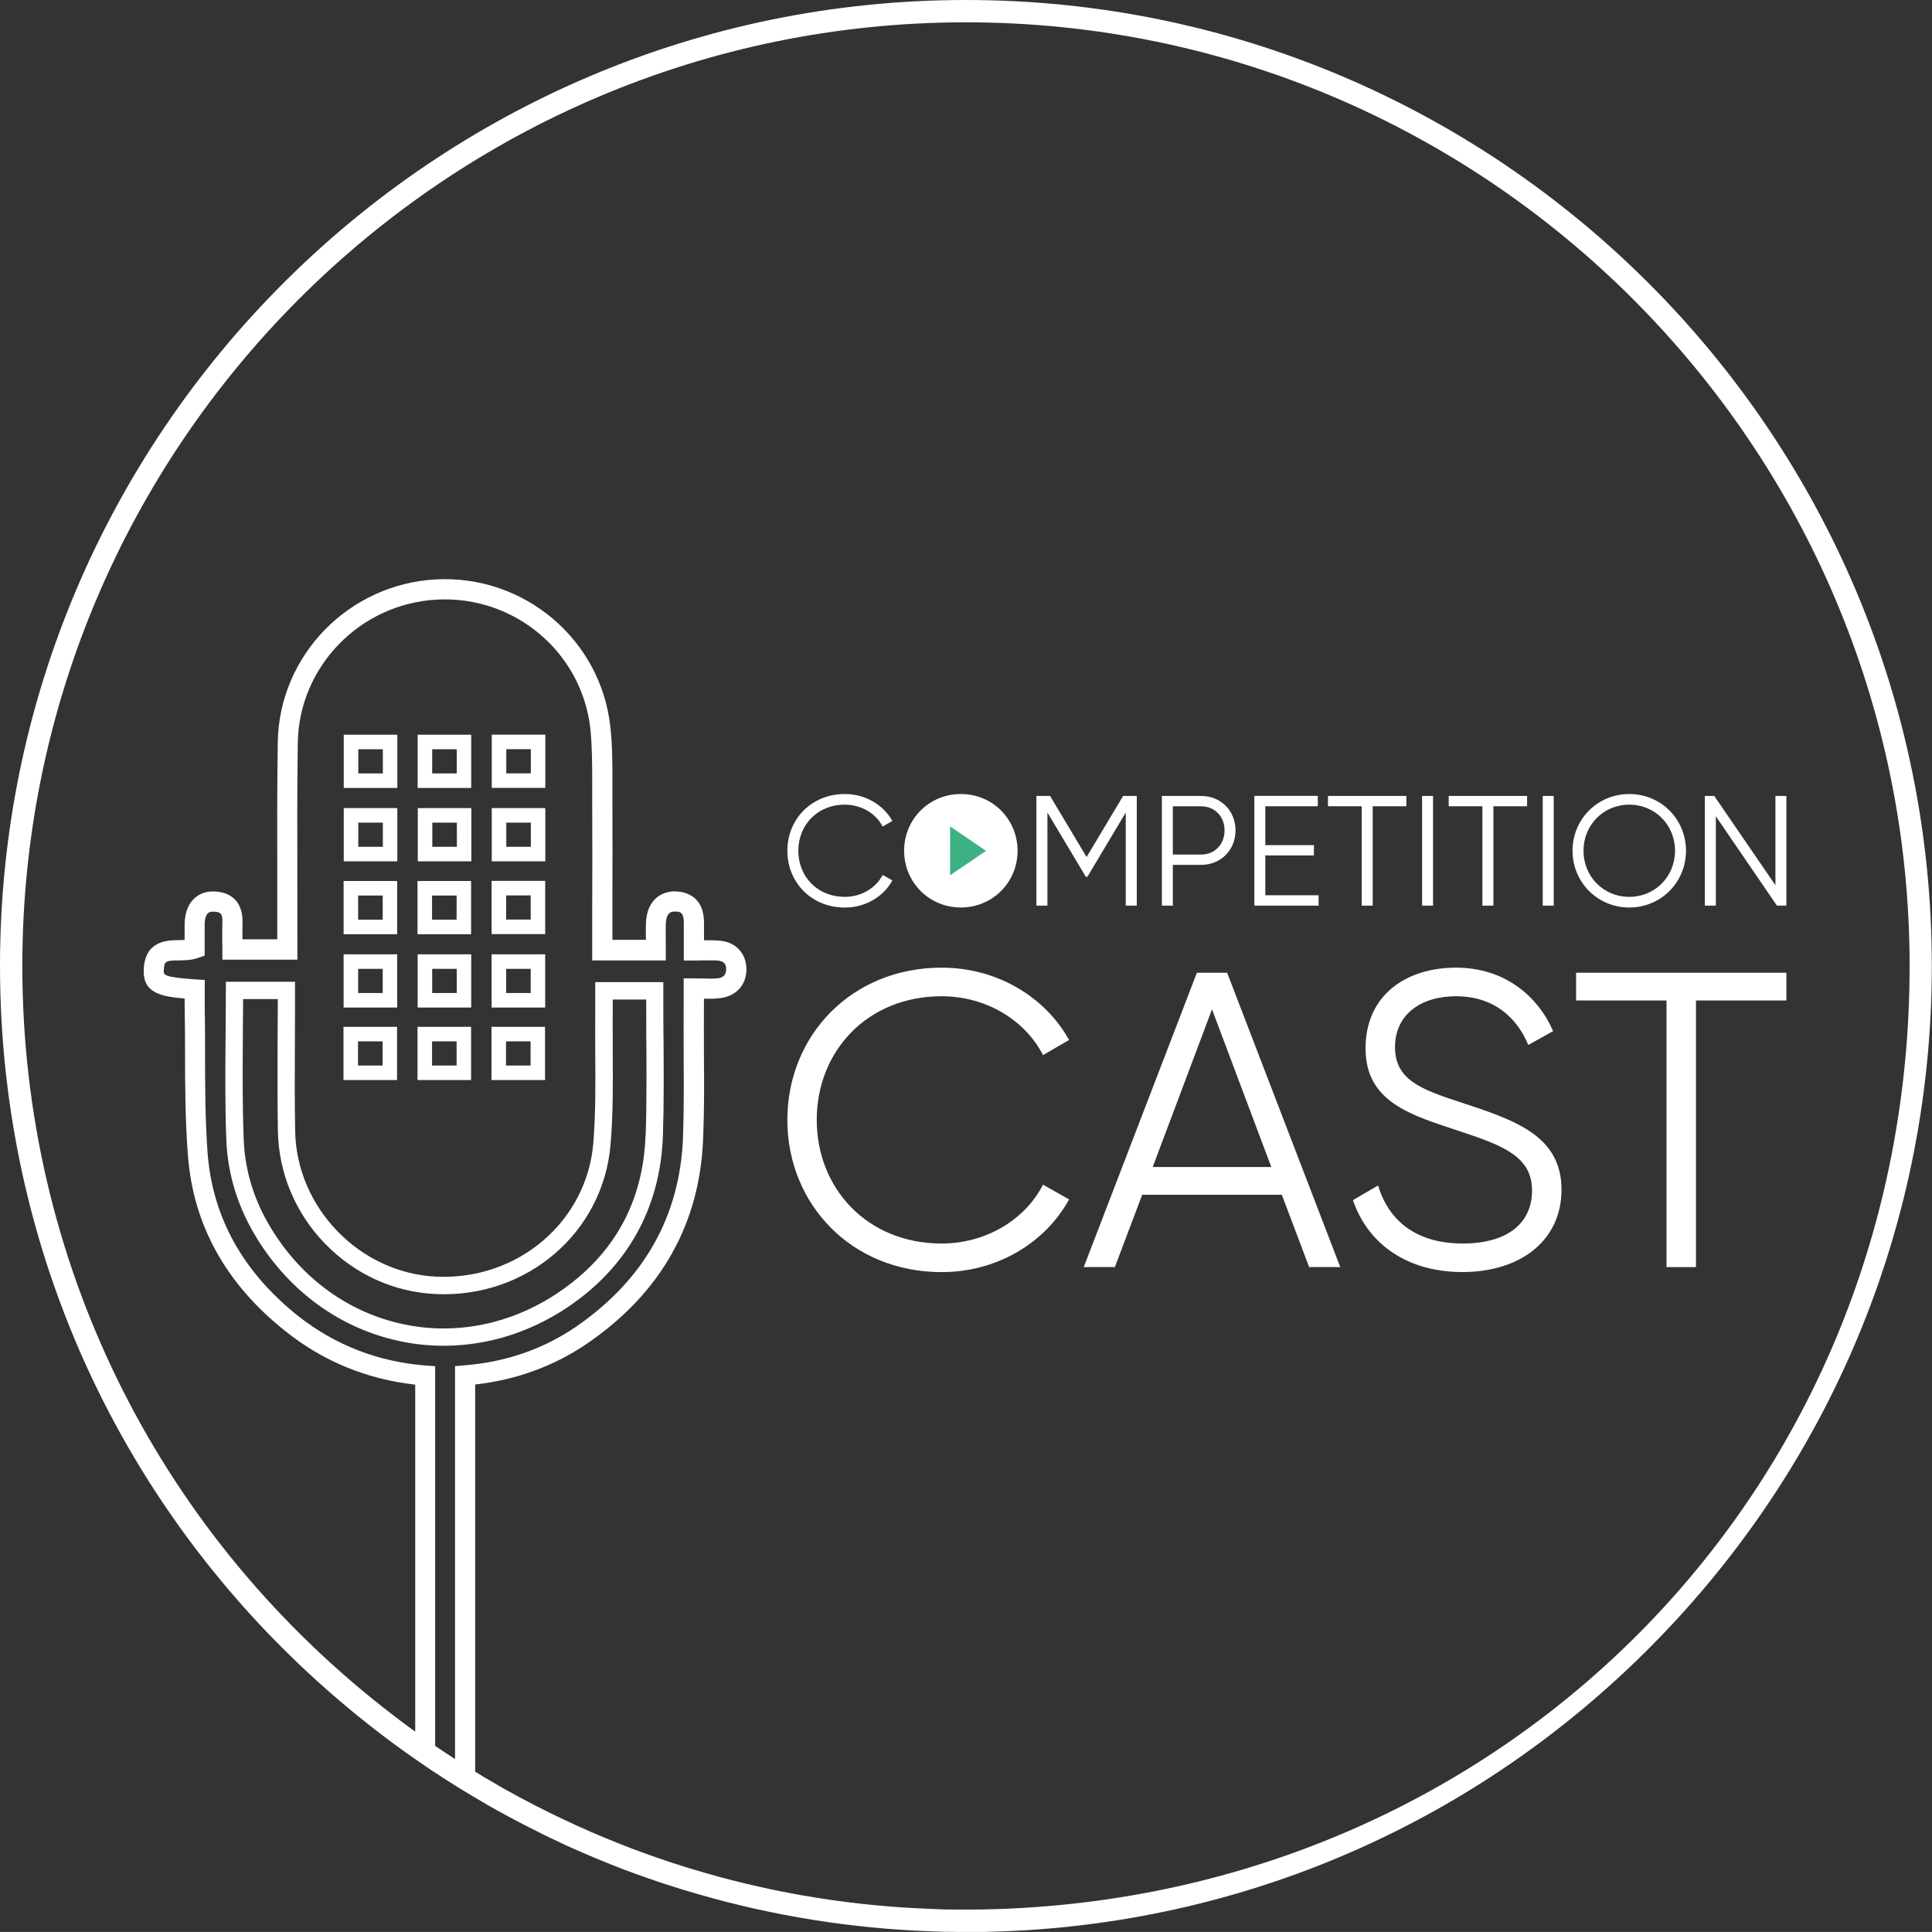 <?xml version="1.0" encoding="UTF-8"?><svg id="a" xmlns="http://www.w3.org/2000/svg" viewBox="0 0 292.54 292.53"><rect x="0" y="0" width="292.54" height="292.53" fill="#333333" stroke="none"/><defs><style>.b{fill:#fff;}.c{fill:#3db184;}</style></defs><g><path class="b" d="M146.26,0C65.61,0,0,65.61,0,146.27c0,45.09,20.42,87.02,56,115.01,2.44,1.93,5.03,3.82,7.66,5.63,1.14,.79,2.29,1.56,3.45,2.3,1.97,1.27,3.97,2.5,5.92,3.62,.64,.38,1.28,.76,1.96,1.13l1.96,1.08c1.7,.91,3.12,1.65,4.44,2.29,.75,.4,1.52,.77,2.26,1.11,.6,.29,1.21,.57,1.81,.86l.54,.25c2.82,1.27,5.68,2.46,8.52,3.55,3.77,1.42,7.58,2.69,11.32,3.75,11.35,3.27,23.1,5.15,34.94,5.58,.73,.03,1.46,.06,2.2,.08h.91c.78,.02,1.57,.04,2.35,.04,.88,0,1.76-.01,2.63-.02h.12c.98-.02,1.97-.06,2.96-.09,37.81-1.45,73.15-17.32,99.53-44.68,26.46-27.43,41.03-63.46,41.03-101.47C292.54,65.61,226.92,0,146.26,0M68.9,206.85v59.5c-1.01-.65-2.02-1.32-3.01-1.99v-57.49l-1.4-.1c-7.22-.56-13.71-3.08-19.29-7.46-8.41-6.67-13.04-15-13.77-24.77-.37-5.04-.38-10.2-.38-15.21,0-2.23,0-4.55-.05-6.83v-4.12l-1.41-.08c-4.85-.34-4.82-.69-4.79-1.34,.05-1.46,.27-1.52,2.32-1.54,.94-.02,1.9-.03,2.85-.37l1.02-.36v-2.3c-.01-.86-.01-1.75,0-2.6,.03-.71,.21-1.26,.5-1.52,.2-.18,.52-.26,.93-.23,.9,.06,1.32,.23,1.25,1.66-.02,.73-.02,1.45-.02,2.2v.57c.02,.44,.02,.86,.02,1.31v1.53h11.36v-3.91c0-3.03,0-6.06-.01-9.08-.01-6.17-.03-13.17,.07-19.86,.18-11.54,9.44-21.06,21.09-21.67,11.74-.62,21.93,7.98,23.21,19.56,.28,2.69,.28,5.51,.28,8.22v2.8c.02,5.79,.03,11.13,0,16.33v7.73h11.14v-3.44s-.01-.09-.01-.15c0-.59,0-1.16,.01-1.77v-.12c.01-.06,.02-.11,.01-.15,.04-.72,.22-1.26,.53-1.52,.2-.2,.52-.28,.96-.25,.07,0,.16,0,.23,0,.57,.08,1.01,.25,1,1.73v5.68h1.53c.44,0,.86,0,1.26-.02h1.08c.42,0,.83,0,1.21,.02,.95,.08,1.34,.47,1.33,1.32,0,.85-.42,1.28-1.35,1.38-.68,.07-1.45,.04-2.27,.02-.42-.01-.84-.02-1.3-.02h-1.51v3.07c0,1.44,0,2.78-.01,4.13,0,1.71,.01,3.43,.01,5.14,.03,3.97,.03,7.84-.1,11.71-.45,11.96-5.9,21.61-16.2,28.7-4.96,3.39-10.65,5.36-16.95,5.85l-1.4,.12Zm82.95,82.19c-.97,.03-1.95,.07-3,.09-1.65,.02-3.29,.02-4.9,0h-.87c-.71-.03-1.42-.06-2.15-.09-11.57-.42-23.07-2.25-34.14-5.44-3.65-1.04-7.38-2.28-11.06-3.67-2.77-1.06-5.57-2.22-8.31-3.46l-.53-.25c-.59-.27-1.18-.54-1.79-.83-.72-.34-1.44-.69-2.19-1.07-1.32-.64-2.7-1.35-4.35-2.24l-1.94-1.06c-.62-.35-1.24-.7-1.88-1.09-.92-.53-1.86-1.08-2.79-1.66v-58.63c6.24-.7,11.97-2.79,17.01-6.24,11.14-7.66,17.04-18.12,17.51-31.1,.16-3.96,.16-8.02,.12-11.83,0-1.7-.01-3.4-.01-5.13,.01-1.33,.01-2.68,.01-4.12,.79,.02,1.57,.02,2.34-.07,2.48-.25,4.09-1.97,4.09-4.39,0-1.21-.41-2.24-1.15-3.02-.73-.78-1.78-1.23-3.01-1.31-.73-.06-1.45-.06-2.26-.06v-2.61c.03-4.1-2.88-4.71-4.13-4.78-.35-.02-.71-.01-1.05,.05-.81,.13-1.52,.46-2.11,.99-.42,.38-.77,.89-1.05,1.5-.25,.62-.4,1.33-.45,2.13-.03,.93-.03,1.84-.01,2.66h-5.07v-6.86c.02-4.27,.01-8.87,0-14.1v-3c0-2.74,0-5.57-.32-8.34-1.45-13.19-13.03-22.98-26.39-22.28-13.24,.7-23.76,11.53-23.96,24.64-.11,6.66-.09,13.5-.08,19.92v3.02c.01,2.02,.01,4.05,0,6.06v.86h-5.27v-.38c-.01-.7-.01-1.38,.01-2.05,.11-2.9-1.39-4.65-4.11-4.81-1.25-.08-2.33,.27-3.14,1-.91,.81-1.43,2.07-1.51,3.66-.01,.7-.01,1.4-.01,2.08v.6c-.27,.01-.58,.01-.92,.02-1.77,.03-5.07,.09-5.27,4.45-.15,3.49,2.46,4.08,6.2,4.4v1.32c.04,2.26,.06,4.57,.06,6.79,0,5.26,.03,10.4,.42,15.45,.75,10.66,5.77,19.71,14.9,26.9,5.67,4.5,12.24,7.18,19.53,8v52.54c-1.63-1.17-3.22-2.38-4.75-3.58C23.32,231.28,3.38,190.33,3.38,146.27,3.38,67.48,67.47,3.38,146.26,3.38s142.89,64.1,142.89,142.89-60.32,139.8-137.3,142.77"/><path class="b" d="M100.46,157.2c-.02-2-.02-3.97-.02-5.95v-2.54h-10.31v4.24c-.02,2.1,0,4.21,0,6.27,.03,4.56,.08,9.26-.29,13.84-.98,11.9-11.4,20.8-23.73,20.25-11.63-.52-21.24-10.42-21.42-22.1-.08-4.33-.06-8.72-.04-12.97,.01-1.89,.02-3.79,.02-5.67v-3.91h-10.47v1.09c0,2.33-.03,4.69-.04,6.95-.05,5.46-.09,10.61,.11,15.88,.2,5.27,1.77,10.32,4.68,15.01,4.99,8.05,12.6,13.53,21.43,15.45,2.25,.5,4.54,.73,6.83,.73,6.49,0,12.94-1.97,18.66-5.78,9.13-6.1,14.15-15.11,14.51-26.09,.16-4.9,.12-9.89,.09-14.7m-2.72,14.62c-.33,10.22-4.82,18.29-13.35,23.99-7.14,4.75-15.47,6.41-23.46,4.67-8.14-1.76-15.16-6.83-19.76-14.28-2.67-4.29-4.11-8.91-4.28-13.72-.19-4.94-.17-9.76-.13-14.87v-.87c.02-1.78,.03-3.61,.04-5.46h5.25v1.3c0,1.88-.01,3.76-.03,5.66v1.23c-.01,3.86-.02,7.86,.05,11.8,.11,6.36,2.65,12.41,7.14,17.05,4.51,4.64,10.46,7.35,16.78,7.62,13.75,.64,25.36-9.32,26.45-22.66,.39-4.58,.36-9.24,.33-13.74v-2.37c-.01-1.39-.02-2.79,0-4.18v-1.64h5.07c0,1.95,0,3.91,.01,5.86l.02,1.85c.01,1.42,.01,2.86,.01,4.3,0,3.09-.03,5.86-.12,8.47"/><path class="b" d="M119.22,128.82c0-4.75,3.61-8.59,8.71-8.59,3.09,0,5.82,1.62,7.19,4.08l-1.47,.85c-1.02-1.99-3.23-3.32-5.72-3.32-4.2,0-7.05,3.11-7.05,6.98s2.85,6.98,7.05,6.98c2.49,0,4.7-1.33,5.72-3.32l1.47,.83c-1.35,2.47-4.08,4.11-7.19,4.11-5.1,0-8.71-3.85-8.71-8.59"/><path class="b" d="M136.9,128.82c0-4.75,3.75-8.59,8.59-8.59s8.59,3.85,8.59,8.59-3.75,8.59-8.59,8.59-8.59-3.85-8.59-8.59"/><polygon class="b" points="172.13 137.13 170.46 137.13 170.46 123.03 164.65 132.76 164.41 132.76 158.6 123.03 158.6 137.13 156.93 137.13 156.93 120.52 159 120.52 164.53 129.77 170.06 120.52 172.13 120.52 172.13 137.13"/><path class="b" d="M187.08,125.74c0,2.97-2.23,5.22-5.22,5.22h-4.27v6.17h-1.66v-16.61h5.93c2.99,0,5.22,2.23,5.22,5.22m-1.66,0c0-2.14-1.5-3.65-3.56-3.65h-4.27v7.31h4.27c2.07,0,3.56-1.54,3.56-3.66"/><polygon class="b" points="199.66 135.56 199.66 137.13 189.93 137.13 189.93 120.51 199.54 120.51 199.54 122.08 191.59 122.08 191.59 127.97 198.95 127.97 198.95 129.53 191.59 129.53 191.59 135.56 199.66 135.56"/><polygon class="b" points="212.95 122.08 207.85 122.08 207.85 137.13 206.19 137.13 206.19 122.08 201.08 122.08 201.08 120.52 212.95 120.52 212.95 122.08"/><rect class="b" x="215.33" y="120.52" width="1.66" height="16.61"/><polygon class="b" points="231.23 122.08 226.13 122.08 226.13 137.13 224.46 137.13 224.46 122.08 219.36 122.08 219.36 120.52 231.23 120.52 231.23 122.08"/><rect class="b" x="233.6" y="120.52" width="1.66" height="16.61"/><path class="b" d="M238.11,128.82c0-4.75,3.75-8.59,8.59-8.59s8.59,3.85,8.59,8.59-3.75,8.59-8.59,8.59-8.59-3.85-8.59-8.59m15.52,0c0-3.87-2.99-6.98-6.93-6.98s-6.93,3.11-6.93,6.98,2.99,6.98,6.93,6.98,6.93-3.11,6.93-6.98"/><polygon class="b" points="270.49 120.52 270.49 137.13 269.06 137.13 259.81 123.6 259.81 137.13 258.14 137.13 258.14 120.52 259.57 120.52 268.83 134.04 268.83 120.52 270.49 120.52"/><path class="b" d="M119.22,169.57c0-12.73,9.68-23.05,23.37-23.05,8.28,0,15.6,4.33,19.29,10.95l-3.95,2.29c-2.74-5.35-8.66-8.91-15.35-8.91-11.27,0-18.91,8.34-18.91,18.72s7.64,18.72,18.91,18.72c6.68,0,12.61-3.56,15.35-8.91l3.95,2.23c-3.63,6.62-10.95,11.01-19.29,11.01-13.69,0-23.37-10.31-23.37-23.05"/><path class="b" d="M194.09,180.91h-21.14l-4.14,10.95h-4.71l17.13-44.57h4.58l17.13,44.57h-4.71l-4.14-10.95Zm-1.59-4.2l-8.98-23.88-8.98,23.88h17.96Z"/><path class="b" d="M204.85,181.73l3.82-2.23c1.59,5.35,5.79,8.79,12.8,8.79s10.51-3.25,10.51-8.02c0-5.16-4.39-6.81-10.95-8.98-7.26-2.42-14.26-4.33-14.26-12.54s6.3-12.23,13.69-12.23,12.41,4.33,14.71,9.61l-3.76,2.1c-1.65-4.01-5.09-7.38-10.95-7.38-5.35,0-9.23,2.8-9.23,7.7s3.82,6.37,9.87,8.34c8.09,2.67,15.34,4.97,15.34,13.24,0,7.64-6.11,12.48-15.03,12.48-8.21,0-14.26-4.14-16.55-10.89"/><polygon class="b" points="270.49 151.49 256.8 151.49 256.8 191.86 252.34 191.86 252.34 151.49 238.65 151.49 238.65 147.29 270.49 147.29 270.49 151.49"/></g><g><path class="c" d="M143.86,125.13c-.01,1.04,0,2.66,0,3.7,0,.97-.01,2.64,0,3.7,1.64-1.1,3.82-2.59,5.44-3.7-1.63-1.11-3.79-2.58-5.44-3.7"/><path class="b" d="M52.05,130.42h8.11v-8.06h-8.11v8.06Zm5.92-3v.8h-3.72v-3.66h3.72v2.86Z"/><path class="b" d="M52.05,119.31h8.11v-8.06h-8.11v8.06Zm5.92-3v.8h-3.72v-3.66h3.72v2.86Z"/><path class="b" d="M63.24,119.31h8.11v-8.06h-8.11v8.06Zm5.92-3v.8h-3.72v-3.66h3.72v2.86Z"/><path class="b" d="M74.46,119.3h8.11v-8.06h-8.11v8.06Zm5.92-3v.8h-3.72v-3.66h3.72v2.86Z"/><path class="b" d="M74.46,130.42h8.11v-8.06h-8.11v8.06Zm5.92-3v.8h-3.72v-3.66h3.72v2.86Z"/><path class="b" d="M63.26,130.42h8.11v-8.06h-8.11v8.06Zm5.92-3v.8h-3.72v-3.66h3.72v2.86Z"/><path class="b" d="M52.03,152.56h8.11v-8.06h-8.11v8.06Zm5.92-3v.8h-3.72v-3.66h3.72v2.86Z"/><path class="b" d="M52.03,141.46h8.11v-8.06h-8.11v8.06Zm5.92-3v.8h-3.72v-3.66h3.72v2.86Z"/><path class="b" d="M63.22,141.46h8.11v-8.06h-8.11v8.06Zm5.92-3v.8h-3.72v-3.66h3.72v2.86Z"/><path class="b" d="M74.44,141.44h8.11v-8.06h-8.11v8.06Zm5.92-3v.8h-3.72v-3.66h3.72v2.86Z"/><path class="b" d="M74.44,152.56h8.11v-8.06h-8.11v8.06Zm5.92-3v.8h-3.72v-3.66h3.72v2.86Z"/><path class="b" d="M63.24,152.56h8.11v-8.06h-8.11v8.06Zm5.92-3v.8h-3.72v-3.66h3.72v2.86Z"/><path class="b" d="M52.01,163.54h8.11v-8.06h-8.11v8.06Zm5.92-3v.8h-3.72v-3.66h3.72v2.86Z"/><path class="b" d="M74.42,163.54h8.11v-8.06h-8.11v8.06Zm5.92-3v.8h-3.72v-3.66h3.72v2.86Z"/><path class="b" d="M63.22,163.54h8.11v-8.06h-8.11v8.06Zm5.92-3v.8h-3.72v-3.66h3.72v2.86Z"/></g></svg>